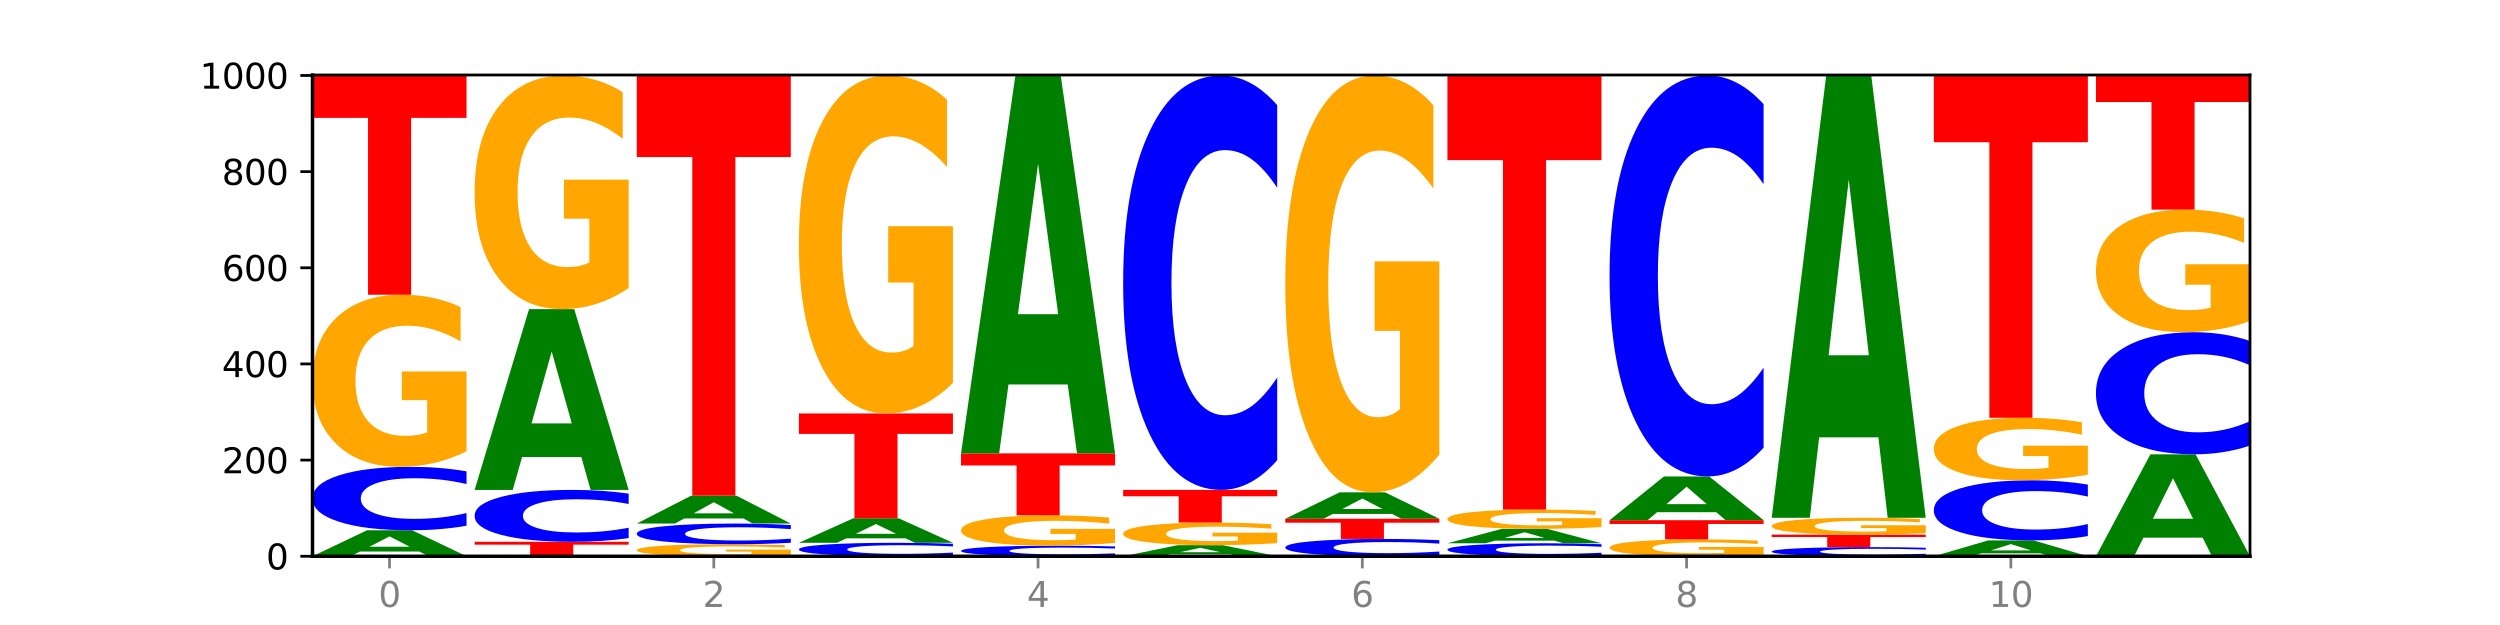 <?xml version="1.0" encoding="utf-8" standalone="no"?>
<!DOCTYPE svg PUBLIC "-//W3C//DTD SVG 1.1//EN"
  "http://www.w3.org/Graphics/SVG/1.1/DTD/svg11.dtd">
<svg xmlns:xlink="http://www.w3.org/1999/xlink" width="720pt" height="180pt" viewBox="0 0 720 180" xmlns="http://www.w3.org/2000/svg" version="1.1">
 <defs>
  <style type="text/css">*{stroke-linejoin: round; stroke-linecap: butt}</style>
 </defs>
 <g id="figure_1">
  <g id="patch_1">
   <path d="M 0 180 
L 720 180 
L 720 0 
L 0 0 
z
" style="fill: #ffffff"/>
  </g>
  <g id="axes_1">
   <g id="patch_2">
    <path d="M 90 160.2 
L 648 160.2 
L 648 21.6 
L 90 21.6 
z
" style="fill: #ffffff"/>
   </g>
   <g id="line2d_1">
    <path d="M 90 160.2 
L 648 160.2 
" clip-path="url(#p05d824299c)" style="fill: none; stroke: #000000; stroke-width: 0.5; stroke-linecap: square"/>
   </g>
   <g id="patch_3">
    <path d="M 120.728 158.838 
L 103.668 158.838 
L 100.974 160.2 
L 90 160.2 
L 105.672 152.723 
L 118.687 152.723 
L 134.36 160.2 
L 123.395 160.2 
L 120.728 158.838 
z
M 106.389 157.45 
L 117.98 157.45 
L 112.194 154.476 
L 106.389 157.45 
z
" clip-path="url(#p05d824299c)" style="fill: #008000"/>
   </g>
   <g id="patch_4">
    <path d="M 134.36 151.413 
Q 130.649 152.062 126.637 152.391 
Q 122.624 152.723 118.254 152.723 
Q 105.222 152.723 97.611 150.261 
Q 90 147.8 90 143.59 
Q 90 139.366 97.611 136.908 
Q 105.222 134.446 118.254 134.446 
Q 122.624 134.446 126.637 134.778 
Q 130.649 135.107 134.36 135.756 
L 134.36 139.4 
Q 130.616 138.539 126.983 138.139 
Q 123.351 137.738 119.339 137.738 
Q 112.141 137.738 108.017 139.298 
Q 103.904 140.853 103.904 143.59 
Q 103.904 146.316 108.017 147.875 
Q 112.141 149.431 119.339 149.431 
Q 123.351 149.431 126.983 149.031 
Q 130.616 148.627 134.36 147.766 
L 134.36 151.413 
z
" clip-path="url(#p05d824299c)" style="fill: #0000ff"/>
   </g>
   <g id="patch_5">
    <path d="M 134.36 129.961 
Q 129.886 132.204 125.074 133.33 
Q 120.263 134.446 115.133 134.446 
Q 103.541 134.446 96.77 127.77 
Q 90 121.094 90 109.677 
Q 90 98.127 96.89 91.502 
Q 103.789 84.877 115.789 84.877 
Q 120.412 84.877 124.647 85.778 
Q 128.892 86.669 132.65 88.43 
L 132.65 98.311 
Q 128.773 96.048 124.935 94.932 
Q 121.098 93.806 117.24 93.806 
Q 110.102 93.806 106.235 97.922 
Q 102.367 102.028 102.367 109.677 
Q 102.367 117.254 106.096 121.391 
Q 109.824 125.517 116.684 125.517 
Q 118.553 125.517 120.153 125.282 
Q 121.754 125.036 123.026 124.524 
L 123.026 115.247 
L 115.719 115.247 
L 115.719 106.984 
L 134.36 106.984 
L 134.36 129.961 
z
" clip-path="url(#p05d824299c)" style="fill: #ffa600"/>
   </g>
   <g id="patch_6">
    <path d="M 90 21.6 
L 134.36 21.6 
L 134.36 33.941 
L 118.401 33.941 
L 118.401 84.877 
L 105.99 84.877 
L 105.99 33.941 
L 90 33.941 
L 90 21.6 
z
" clip-path="url(#p05d824299c)" style="fill: #ff0000"/>
   </g>
   <g id="patch_7">
    <path d="M 136.695 156.046 
L 181.054 156.046 
L 181.054 156.856 
L 165.095 156.856 
L 165.095 160.2 
L 152.685 160.2 
L 152.685 156.856 
L 136.695 156.856 
L 136.695 156.046 
z
" clip-path="url(#p05d824299c)" style="fill: #ff0000"/>
   </g>
   <g id="patch_8">
    <path d="M 181.054 154.974 
Q 177.344 155.506 173.331 155.774 
Q 169.319 156.046 164.949 156.046 
Q 151.917 156.046 144.306 154.032 
Q 136.695 152.018 136.695 148.574 
Q 136.695 145.117 144.306 143.106 
Q 151.917 141.092 164.949 141.092 
Q 169.319 141.092 173.331 141.364 
Q 177.344 141.633 181.054 142.164 
L 181.054 145.145 
Q 177.31 144.441 173.678 144.113 
Q 170.045 143.786 166.033 143.786 
Q 158.835 143.786 154.711 145.062 
Q 150.598 146.334 150.598 148.574 
Q 150.598 150.804 154.711 152.08 
Q 158.835 153.353 166.033 153.353 
Q 170.045 153.353 173.678 153.025 
Q 177.31 152.695 181.054 151.99 
L 181.054 154.974 
z
" clip-path="url(#p05d824299c)" style="fill: #0000ff"/>
   </g>
   <g id="patch_9">
    <path d="M 167.423 131.608 
L 150.363 131.608 
L 147.669 141.092 
L 136.695 141.092 
L 152.367 89.031 
L 165.382 89.031 
L 181.054 141.092 
L 170.089 141.092 
L 167.423 131.608 
z
M 153.083 121.946 
L 164.675 121.946 
L 158.888 101.237 
L 153.083 121.946 
z
" clip-path="url(#p05d824299c)" style="fill: #008000"/>
   </g>
   <g id="patch_10">
    <path d="M 181.054 82.942 
Q 176.581 85.987 171.769 87.516 
Q 166.957 89.031 161.827 89.031 
Q 150.235 89.031 143.465 79.968 
Q 136.695 70.905 136.695 55.405 
Q 136.695 39.726 143.584 30.732 
Q 150.484 21.738 162.483 21.738 
Q 167.106 21.738 171.341 22.962 
Q 175.586 24.171 179.344 26.562 
L 179.344 39.976 
Q 175.467 36.904 171.63 35.389 
Q 167.792 33.86 163.935 33.86 
Q 156.797 33.86 152.929 39.448 
Q 149.062 45.022 149.062 55.405 
Q 149.062 65.692 152.79 71.308 
Q 156.518 76.91 163.378 76.91 
Q 165.247 76.91 166.848 76.59 
Q 168.448 76.256 169.721 75.561 
L 169.721 62.967 
L 162.414 62.967 
L 162.414 51.75 
L 181.054 51.75 
L 181.054 82.942 
z
" clip-path="url(#p05d824299c)" style="fill: #ffa600"/>
   </g>
   <g id="patch_11">
    <path d="M 227.749 159.887 
Q 223.275 160.043 218.463 160.122 
Q 213.652 160.2 208.522 160.2 
Q 196.93 160.2 190.159 159.734 
Q 183.389 159.268 183.389 158.47 
Q 183.389 157.664 190.279 157.201 
Q 197.178 156.738 209.178 156.738 
Q 213.801 156.738 218.036 156.801 
Q 222.281 156.864 226.039 156.987 
L 226.039 157.677 
Q 222.162 157.519 218.324 157.441 
Q 214.487 157.362 210.629 157.362 
Q 203.491 157.362 199.624 157.649 
Q 195.757 157.936 195.757 158.47 
Q 195.757 158.999 199.485 159.288 
Q 203.213 159.576 210.073 159.576 
Q 211.942 159.576 213.542 159.56 
Q 215.143 159.543 216.415 159.507 
L 216.415 158.859 
L 209.108 158.859 
L 209.108 158.282 
L 227.749 158.282 
L 227.749 159.887 
z
" clip-path="url(#p05d824299c)" style="fill: #ffa600"/>
   </g>
   <g id="patch_12">
    <path d="M 227.749 156.312 
Q 224.038 156.523 220.026 156.63 
Q 216.014 156.738 211.644 156.738 
Q 198.612 156.738 191 155.937 
Q 183.389 155.135 183.389 153.763 
Q 183.389 152.387 191 151.586 
Q 198.612 150.785 211.644 150.785 
Q 216.014 150.785 220.026 150.893 
Q 224.038 151 227.749 151.211 
L 227.749 152.398 
Q 224.005 152.118 220.372 151.987 
Q 216.74 151.857 212.728 151.857 
Q 205.53 151.857 201.406 152.365 
Q 197.293 152.872 197.293 153.763 
Q 197.293 154.651 201.406 155.159 
Q 205.53 155.666 212.728 155.666 
Q 216.74 155.666 220.372 155.536 
Q 224.005 155.404 227.749 155.124 
L 227.749 156.312 
z
" clip-path="url(#p05d824299c)" style="fill: #0000ff"/>
   </g>
   <g id="patch_13">
    <path d="M 214.117 149.322 
L 197.057 149.322 
L 194.363 150.785 
L 183.389 150.785 
L 199.062 142.754 
L 212.077 142.754 
L 227.749 150.785 
L 216.784 150.785 
L 214.117 149.322 
z
M 199.778 147.831 
L 211.369 147.831 
L 205.583 144.637 
L 199.778 147.831 
z
" clip-path="url(#p05d824299c)" style="fill: #008000"/>
   </g>
   <g id="patch_14">
    <path d="M 183.389 21.6 
L 227.749 21.6 
L 227.749 45.228 
L 211.79 45.228 
L 211.79 142.754 
L 199.379 142.754 
L 199.379 45.228 
L 183.389 45.228 
L 183.389 21.6 
z
" clip-path="url(#p05d824299c)" style="fill: #ff0000"/>
   </g>
   <g id="patch_15">
    <path d="M 274.444 159.922 
Q 270.733 160.06 266.721 160.13 
Q 262.708 160.2 258.338 160.2 
Q 245.306 160.2 237.695 159.678 
Q 230.084 159.156 230.084 158.263 
Q 230.084 157.367 237.695 156.845 
Q 245.306 156.323 258.338 156.323 
Q 262.708 156.323 266.721 156.394 
Q 270.733 156.463 274.444 156.601 
L 274.444 157.374 
Q 270.699 157.191 267.067 157.106 
Q 263.435 157.021 259.422 157.021 
Q 252.224 157.021 248.1 157.352 
Q 243.987 157.682 243.987 158.263 
Q 243.987 158.841 248.1 159.172 
Q 252.224 159.502 259.422 159.502 
Q 263.435 159.502 267.067 159.417 
Q 270.699 159.331 274.444 159.148 
L 274.444 159.922 
z
" clip-path="url(#p05d824299c)" style="fill: #0000ff"/>
   </g>
   <g id="patch_16">
    <path d="M 260.812 155.037 
L 243.752 155.037 
L 241.058 156.323 
L 230.084 156.323 
L 245.756 149.262 
L 258.771 149.262 
L 274.444 156.323 
L 263.478 156.323 
L 260.812 155.037 
z
M 246.473 153.726 
L 258.064 153.726 
L 252.277 150.917 
L 246.473 153.726 
z
" clip-path="url(#p05d824299c)" style="fill: #008000"/>
   </g>
   <g id="patch_17">
    <path d="M 230.084 119.077 
L 274.444 119.077 
L 274.444 124.964 
L 258.484 124.964 
L 258.484 149.262 
L 246.074 149.262 
L 246.074 124.964 
L 230.084 124.964 
L 230.084 119.077 
z
" clip-path="url(#p05d824299c)" style="fill: #ff0000"/>
   </g>
   <g id="patch_18">
    <path d="M 274.444 110.27 
Q 269.97 114.673 265.158 116.885 
Q 260.346 119.077 255.216 119.077 
Q 243.624 119.077 236.854 105.967 
Q 230.084 92.857 230.084 70.438 
Q 230.084 47.757 236.973 34.748 
Q 243.873 21.738 255.872 21.738 
Q 260.495 21.738 264.73 23.508 
Q 268.976 25.257 272.734 28.716 
L 272.734 48.119 
Q 268.856 43.675 265.019 41.484 
Q 261.181 39.272 257.324 39.272 
Q 250.186 39.272 246.318 47.355 
Q 242.451 55.418 242.451 70.438 
Q 242.451 85.317 246.179 93.44 
Q 249.907 101.544 256.767 101.544 
Q 258.636 101.544 260.237 101.081 
Q 261.837 100.599 263.11 99.593 
L 263.11 81.376 
L 255.803 81.376 
L 255.803 65.15 
L 274.444 65.15 
L 274.444 110.27 
z
" clip-path="url(#p05d824299c)" style="fill: #ffa600"/>
   </g>
   <g id="patch_19">
    <path d="M 321.138 159.982 
Q 317.427 160.09 313.415 160.145 
Q 309.403 160.2 305.033 160.2 
Q 292.001 160.2 284.389 159.79 
Q 276.778 159.379 276.778 158.678 
Q 276.778 157.974 284.389 157.564 
Q 292.001 157.154 305.033 157.154 
Q 309.403 157.154 313.415 157.209 
Q 317.427 157.264 321.138 157.372 
L 321.138 157.979 
Q 317.394 157.836 313.762 157.769 
Q 310.129 157.703 306.117 157.703 
Q 298.919 157.703 294.795 157.962 
Q 290.682 158.222 290.682 158.678 
Q 290.682 159.132 294.795 159.392 
Q 298.919 159.651 306.117 159.651 
Q 310.129 159.651 313.762 159.585 
Q 317.394 159.517 321.138 159.374 
L 321.138 159.982 
z
" clip-path="url(#p05d824299c)" style="fill: #0000ff"/>
   </g>
   <g id="patch_20">
    <path d="M 321.138 156.365 
Q 316.664 156.759 311.853 156.957 
Q 307.041 157.154 301.911 157.154 
Q 290.319 157.154 283.549 155.979 
Q 276.778 154.804 276.778 152.795 
Q 276.778 150.762 283.668 149.597 
Q 290.567 148.431 302.567 148.431 
Q 307.19 148.431 311.425 148.589 
Q 315.67 148.746 319.428 149.056 
L 319.428 150.795 
Q 315.551 150.397 311.713 150.2 
Q 307.876 150.002 304.018 150.002 
Q 296.88 150.002 293.013 150.726 
Q 289.146 151.449 289.146 152.795 
Q 289.146 154.128 292.874 154.856 
Q 296.602 155.583 303.462 155.583 
Q 305.331 155.583 306.931 155.541 
Q 308.532 155.498 309.805 155.408 
L 309.805 153.775 
L 302.497 153.775 
L 302.497 152.321 
L 321.138 152.321 
L 321.138 156.365 
z
" clip-path="url(#p05d824299c)" style="fill: #ffa600"/>
   </g>
   <g id="patch_21">
    <path d="M 276.778 130.569 
L 321.138 130.569 
L 321.138 134.053 
L 305.179 134.053 
L 305.179 148.431 
L 292.768 148.431 
L 292.768 134.053 
L 276.778 134.053 
L 276.778 130.569 
z
" clip-path="url(#p05d824299c)" style="fill: #ff0000"/>
   </g>
   <g id="patch_22">
    <path d="M 307.506 110.718 
L 290.446 110.718 
L 287.753 130.569 
L 276.778 130.569 
L 292.451 21.6 
L 305.466 21.6 
L 321.138 130.569 
L 310.173 130.569 
L 307.506 110.718 
z
M 293.167 90.494 
L 304.758 90.494 
L 298.972 47.149 
L 293.167 90.494 
z
" clip-path="url(#p05d824299c)" style="fill: #008000"/>
   </g>
   <g id="patch_23">
    <path d="M 354.201 159.62 
L 337.141 159.62 
L 334.447 160.2 
L 323.473 160.2 
L 339.145 157.015 
L 352.16 157.015 
L 367.833 160.2 
L 356.867 160.2 
L 354.201 159.62 
z
M 339.862 159.029 
L 351.453 159.029 
L 345.666 157.762 
L 339.862 159.029 
z
" clip-path="url(#p05d824299c)" style="fill: #008000"/>
   </g>
   <g id="patch_24">
    <path d="M 367.833 156.427 
Q 363.359 156.721 358.547 156.869 
Q 353.735 157.015 348.605 157.015 
Q 337.013 157.015 330.243 156.139 
Q 323.473 155.262 323.473 153.764 
Q 323.473 152.247 330.362 151.377 
Q 337.262 150.508 349.262 150.508 
Q 353.884 150.508 358.12 150.626 
Q 362.365 150.743 366.123 150.974 
L 366.123 152.271 
Q 362.245 151.974 358.408 151.828 
Q 354.57 151.68 350.713 151.68 
Q 343.575 151.68 339.708 152.22 
Q 335.84 152.759 335.84 153.764 
Q 335.84 154.758 339.568 155.301 
Q 343.297 155.843 350.156 155.843 
Q 352.025 155.843 353.626 155.812 
Q 355.227 155.78 356.499 155.713 
L 356.499 154.495 
L 349.192 154.495 
L 349.192 153.41 
L 367.833 153.41 
L 367.833 156.427 
z
" clip-path="url(#p05d824299c)" style="fill: #ffa600"/>
   </g>
   <g id="patch_25">
    <path d="M 323.473 141.092 
L 367.833 141.092 
L 367.833 142.929 
L 351.873 142.929 
L 351.873 150.508 
L 339.463 150.508 
L 339.463 142.929 
L 323.473 142.929 
L 323.473 141.092 
z
" clip-path="url(#p05d824299c)" style="fill: #ff0000"/>
   </g>
   <g id="patch_26">
    <path d="M 367.833 132.537 
Q 364.122 136.778 360.11 138.923 
Q 356.097 141.092 351.727 141.092 
Q 338.695 141.092 331.084 125.017 
Q 323.473 108.942 323.473 81.452 
Q 323.473 53.864 331.084 37.813 
Q 338.695 21.738 351.727 21.738 
Q 356.097 21.738 360.11 23.908 
Q 364.122 26.053 367.833 30.294 
L 367.833 54.086 
Q 364.088 48.464 360.456 45.851 
Q 356.824 43.237 352.811 43.237 
Q 345.614 43.237 341.489 53.42 
Q 337.376 63.578 337.376 81.452 
Q 337.376 99.253 341.489 109.436 
Q 345.614 119.593 352.811 119.593 
Q 356.824 119.593 360.456 116.98 
Q 364.088 114.342 367.833 108.721 
L 367.833 132.537 
z
" clip-path="url(#p05d824299c)" style="fill: #0000ff"/>
   </g>
   <g id="patch_27">
    <path d="M 414.527 159.843 
Q 410.817 160.02 406.804 160.109 
Q 402.792 160.2 398.422 160.2 
Q 385.39 160.2 377.779 159.529 
Q 370.167 158.857 370.167 157.709 
Q 370.167 156.557 377.779 155.887 
Q 385.39 155.215 398.422 155.215 
Q 402.792 155.215 406.804 155.306 
Q 410.817 155.396 414.527 155.573 
L 414.527 156.566 
Q 410.783 156.332 407.151 156.222 
Q 403.518 156.113 399.506 156.113 
Q 392.308 156.113 388.184 156.539 
Q 384.071 156.963 384.071 157.709 
Q 384.071 158.453 388.184 158.878 
Q 392.308 159.302 399.506 159.302 
Q 403.518 159.302 407.151 159.193 
Q 410.783 159.083 414.527 158.848 
L 414.527 159.843 
z
" clip-path="url(#p05d824299c)" style="fill: #0000ff"/>
   </g>
   <g id="patch_28">
    <path d="M 370.167 149.4 
L 414.527 149.4 
L 414.527 150.534 
L 398.568 150.534 
L 398.568 155.215 
L 386.158 155.215 
L 386.158 150.534 
L 370.167 150.534 
L 370.167 149.4 
z
" clip-path="url(#p05d824299c)" style="fill: #ff0000"/>
   </g>
   <g id="patch_29">
    <path d="M 400.895 148.013 
L 383.835 148.013 
L 381.142 149.4 
L 370.167 149.4 
L 385.84 141.785 
L 398.855 141.785 
L 414.527 149.4 
L 403.562 149.4 
L 400.895 148.013 
z
M 386.556 146.599 
L 398.147 146.599 
L 392.361 143.57 
L 386.556 146.599 
z
" clip-path="url(#p05d824299c)" style="fill: #008000"/>
   </g>
   <g id="patch_30">
    <path d="M 414.527 130.923 
Q 410.053 136.354 405.242 139.082 
Q 400.43 141.785 395.3 141.785 
Q 383.708 141.785 376.938 125.616 
Q 370.167 109.448 370.167 81.799 
Q 370.167 53.827 377.057 37.783 
Q 383.956 21.738 395.956 21.738 
Q 400.579 21.738 404.814 23.921 
Q 409.059 26.078 412.817 30.343 
L 412.817 54.273 
Q 408.94 48.793 405.102 46.09 
Q 401.265 43.362 397.408 43.362 
Q 390.269 43.362 386.402 53.331 
Q 382.535 63.275 382.535 81.799 
Q 382.535 100.149 386.263 110.167 
Q 389.991 120.161 396.851 120.161 
Q 398.72 120.161 400.321 119.591 
Q 401.921 118.995 403.194 117.756 
L 403.194 95.289 
L 395.887 95.289 
L 395.887 75.277 
L 414.527 75.277 
L 414.527 130.923 
z
" clip-path="url(#p05d824299c)" style="fill: #ffa600"/>
   </g>
   <g id="patch_31">
    <path d="M 461.222 159.932 
Q 457.511 160.065 453.499 160.132 
Q 449.486 160.2 445.116 160.2 
Q 432.084 160.2 424.473 159.696 
Q 416.862 159.193 416.862 158.332 
Q 416.862 157.468 424.473 156.965 
Q 432.084 156.462 445.116 156.462 
Q 449.486 156.462 453.499 156.529 
Q 457.511 156.597 461.222 156.73 
L 461.222 157.475 
Q 457.478 157.299 453.845 157.217 
Q 450.213 157.135 446.2 157.135 
Q 439.003 157.135 434.879 157.454 
Q 430.766 157.772 430.766 158.332 
Q 430.766 158.889 434.879 159.208 
Q 439.003 159.527 446.2 159.527 
Q 450.213 159.527 453.845 159.445 
Q 457.478 159.362 461.222 159.186 
L 461.222 159.932 
z
" clip-path="url(#p05d824299c)" style="fill: #0000ff"/>
   </g>
   <g id="patch_32">
    <path d="M 447.59 155.705 
L 430.53 155.705 
L 427.836 156.462 
L 416.862 156.462 
L 432.534 152.308 
L 445.549 152.308 
L 461.222 156.462 
L 450.257 156.462 
L 447.59 155.705 
z
M 433.251 154.934 
L 444.842 154.934 
L 439.055 153.282 
L 433.251 154.934 
z
" clip-path="url(#p05d824299c)" style="fill: #008000"/>
   </g>
   <g id="patch_33">
    <path d="M 461.222 151.807 
Q 456.748 152.057 451.936 152.183 
Q 447.124 152.308 441.995 152.308 
Q 430.403 152.308 423.632 151.562 
Q 416.862 150.816 416.862 149.54 
Q 416.862 148.25 423.752 147.509 
Q 430.651 146.769 442.651 146.769 
Q 447.274 146.769 451.509 146.87 
Q 455.754 146.969 459.512 147.166 
L 459.512 148.27 
Q 455.635 148.017 451.797 147.893 
Q 447.96 147.767 444.102 147.767 
Q 436.964 147.767 433.097 148.227 
Q 429.229 148.686 429.229 149.54 
Q 429.229 150.387 432.958 150.849 
Q 436.686 151.31 443.545 151.31 
Q 445.414 151.31 447.015 151.284 
Q 448.616 151.256 449.888 151.199 
L 449.888 150.163 
L 442.581 150.163 
L 442.581 149.239 
L 461.222 149.239 
L 461.222 151.807 
z
" clip-path="url(#p05d824299c)" style="fill: #ffa600"/>
   </g>
   <g id="patch_34">
    <path d="M 416.862 21.738 
L 461.222 21.738 
L 461.222 46.123 
L 445.263 46.123 
L 445.263 146.769 
L 432.852 146.769 
L 432.852 46.123 
L 416.862 46.123 
L 416.862 21.738 
z
" clip-path="url(#p05d824299c)" style="fill: #ff0000"/>
   </g>
   <g id="patch_35">
    <path d="M 507.916 159.762 
Q 503.443 159.981 498.631 160.091 
Q 493.819 160.2 488.689 160.2 
Q 477.097 160.2 470.327 159.547 
Q 463.556 158.895 463.556 157.778 
Q 463.556 156.649 470.446 156.002 
Q 477.346 155.354 489.345 155.354 
Q 493.968 155.354 498.203 155.442 
Q 502.448 155.529 506.206 155.701 
L 506.206 156.667 
Q 502.329 156.446 498.492 156.337 
Q 494.654 156.227 490.797 156.227 
Q 483.659 156.227 479.791 156.629 
Q 475.924 157.031 475.924 157.778 
Q 475.924 158.519 479.652 158.924 
Q 483.38 159.327 490.24 159.327 
Q 492.109 159.327 493.71 159.304 
Q 495.31 159.28 496.583 159.23 
L 496.583 158.323 
L 489.276 158.323 
L 489.276 157.515 
L 507.916 157.515 
L 507.916 159.762 
z
" clip-path="url(#p05d824299c)" style="fill: #ffa600"/>
   </g>
   <g id="patch_36">
    <path d="M 463.556 149.815 
L 507.916 149.815 
L 507.916 150.896 
L 491.957 150.896 
L 491.957 155.354 
L 479.547 155.354 
L 479.547 150.896 
L 463.556 150.896 
L 463.556 149.815 
z
" clip-path="url(#p05d824299c)" style="fill: #ff0000"/>
   </g>
   <g id="patch_37">
    <path d="M 494.285 147.52 
L 477.225 147.52 
L 474.531 149.815 
L 463.556 149.815 
L 479.229 137.215 
L 492.244 137.215 
L 507.916 149.815 
L 496.951 149.815 
L 494.285 147.52 
z
M 479.945 145.182 
L 491.536 145.182 
L 485.75 140.17 
L 479.945 145.182 
z
" clip-path="url(#p05d824299c)" style="fill: #008000"/>
   </g>
   <g id="patch_38">
    <path d="M 507.916 128.938 
Q 504.206 133.041 500.193 135.116 
Q 496.181 137.215 491.811 137.215 
Q 478.779 137.215 471.168 121.663 
Q 463.556 106.11 463.556 79.513 
Q 463.556 52.82 471.168 37.291 
Q 478.779 21.738 491.811 21.738 
Q 496.181 21.738 500.193 23.838 
Q 504.206 25.913 507.916 30.016 
L 507.916 53.035 
Q 504.172 47.596 500.54 45.068 
Q 496.907 42.539 492.895 42.539 
Q 485.697 42.539 481.573 52.391 
Q 477.46 62.219 477.46 79.513 
Q 477.46 96.735 481.573 106.587 
Q 485.697 116.415 492.895 116.415 
Q 496.907 116.415 500.54 113.886 
Q 504.172 111.334 507.916 105.895 
L 507.916 128.938 
z
" clip-path="url(#p05d824299c)" style="fill: #0000ff"/>
   </g>
   <g id="patch_39">
    <path d="M 554.611 160.011 
Q 550.9 160.105 546.888 160.152 
Q 542.875 160.2 538.505 160.2 
Q 525.474 160.2 517.862 159.846 
Q 510.251 159.491 510.251 158.885 
Q 510.251 158.277 517.862 157.924 
Q 525.474 157.569 538.505 157.569 
Q 542.875 157.569 546.888 157.617 
Q 550.9 157.664 554.611 157.758 
L 554.611 158.282 
Q 550.867 158.158 547.234 158.101 
Q 543.602 158.043 539.59 158.043 
Q 532.392 158.043 528.268 158.268 
Q 524.155 158.491 524.155 158.885 
Q 524.155 159.278 528.268 159.502 
Q 532.392 159.726 539.59 159.726 
Q 543.602 159.726 547.234 159.669 
Q 550.867 159.61 554.611 159.486 
L 554.611 160.011 
z
" clip-path="url(#p05d824299c)" style="fill: #0000ff"/>
   </g>
   <g id="patch_40">
    <path d="M 510.251 153.969 
L 554.611 153.969 
L 554.611 154.671 
L 538.652 154.671 
L 538.652 157.569 
L 526.241 157.569 
L 526.241 154.671 
L 510.251 154.671 
L 510.251 153.969 
z
" clip-path="url(#p05d824299c)" style="fill: #ff0000"/>
   </g>
   <g id="patch_41">
    <path d="M 554.611 153.531 
Q 550.137 153.75 545.325 153.86 
Q 540.514 153.969 535.384 153.969 
Q 523.792 153.969 517.021 153.317 
Q 510.251 152.664 510.251 151.548 
Q 510.251 150.418 517.141 149.771 
Q 524.04 149.123 536.04 149.123 
Q 540.663 149.123 544.898 149.211 
Q 549.143 149.298 552.901 149.47 
L 552.901 150.436 
Q 549.024 150.215 545.186 150.106 
Q 541.349 149.996 537.491 149.996 
Q 530.353 149.996 526.486 150.398 
Q 522.619 150.8 522.619 151.548 
Q 522.619 152.288 526.347 152.693 
Q 530.075 153.096 536.935 153.096 
Q 538.804 153.096 540.404 153.073 
Q 542.005 153.049 543.277 152.999 
L 543.277 152.092 
L 535.97 152.092 
L 535.97 151.284 
L 554.611 151.284 
L 554.611 153.531 
z
" clip-path="url(#p05d824299c)" style="fill: #ffa600"/>
   </g>
   <g id="patch_42">
    <path d="M 540.979 125.943 
L 523.919 125.943 
L 521.225 149.123 
L 510.251 149.123 
L 525.923 21.877 
L 538.938 21.877 
L 554.611 149.123 
L 543.646 149.123 
L 540.979 125.943 
z
M 526.64 102.326 
L 538.231 102.326 
L 532.445 51.711 
L 526.64 102.326 
z
" clip-path="url(#p05d824299c)" style="fill: #008000"/>
   </g>
   <g id="patch_43">
    <path d="M 587.674 159.368 
L 570.614 159.368 
L 567.92 160.2 
L 556.946 160.2 
L 572.618 155.631 
L 585.633 155.631 
L 601.305 160.2 
L 590.34 160.2 
L 587.674 159.368 
z
M 573.335 158.52 
L 584.926 158.52 
L 579.139 156.702 
L 573.335 158.52 
z
" clip-path="url(#p05d824299c)" style="fill: #008000"/>
   </g>
   <g id="patch_44">
    <path d="M 601.305 154.39 
Q 597.595 155.005 593.582 155.316 
Q 589.57 155.631 585.2 155.631 
Q 572.168 155.631 564.557 153.3 
Q 556.946 150.969 556.946 146.982 
Q 556.946 142.982 564.557 140.654 
Q 572.168 138.323 585.2 138.323 
Q 589.57 138.323 593.582 138.638 
Q 597.595 138.949 601.305 139.564 
L 601.305 143.014 
Q 597.561 142.199 593.929 141.82 
Q 590.297 141.441 586.284 141.441 
Q 579.086 141.441 574.962 142.917 
Q 570.849 144.39 570.849 146.982 
Q 570.849 149.564 574.962 151.04 
Q 579.086 152.513 586.284 152.513 
Q 590.297 152.513 593.929 152.134 
Q 597.561 151.752 601.305 150.936 
L 601.305 154.39 
z
" clip-path="url(#p05d824299c)" style="fill: #0000ff"/>
   </g>
   <g id="patch_45">
    <path d="M 601.305 136.694 
Q 596.832 137.509 592.02 137.918 
Q 587.208 138.323 582.078 138.323 
Q 570.486 138.323 563.716 135.899 
Q 556.946 133.474 556.946 129.329 
Q 556.946 125.134 563.835 122.729 
Q 570.735 120.323 582.734 120.323 
Q 587.357 120.323 591.592 120.65 
Q 595.838 120.974 599.595 121.613 
L 599.595 125.201 
Q 595.718 124.38 591.881 123.974 
Q 588.043 123.565 584.186 123.565 
Q 577.048 123.565 573.18 125.06 
Q 569.313 126.551 569.313 129.329 
Q 569.313 132.08 573.041 133.582 
Q 576.769 135.081 583.629 135.081 
Q 585.498 135.081 587.099 134.995 
Q 588.699 134.906 589.972 134.72 
L 589.972 131.351 
L 582.665 131.351 
L 582.665 128.351 
L 601.305 128.351 
L 601.305 136.694 
z
" clip-path="url(#p05d824299c)" style="fill: #ffa600"/>
   </g>
   <g id="patch_46">
    <path d="M 556.946 21.738 
L 601.305 21.738 
L 601.305 40.965 
L 585.346 40.965 
L 585.346 120.323 
L 572.936 120.323 
L 572.936 40.965 
L 556.946 40.965 
L 556.946 21.738 
z
" clip-path="url(#p05d824299c)" style="fill: #ff0000"/>
   </g>
   <g id="patch_47">
    <path d="M 634.368 154.853 
L 617.308 154.853 
L 614.614 160.2 
L 603.64 160.2 
L 619.313 130.846 
L 632.328 130.846 
L 648 160.2 
L 637.035 160.2 
L 634.368 154.853 
z
M 620.029 149.405 
L 631.62 149.405 
L 625.834 137.729 
L 620.029 149.405 
z
" clip-path="url(#p05d824299c)" style="fill: #008000"/>
   </g>
   <g id="patch_48">
    <path d="M 648 128.325 
Q 644.289 129.575 640.277 130.207 
Q 636.265 130.846 631.895 130.846 
Q 618.863 130.846 611.251 126.109 
Q 603.64 121.373 603.64 113.272 
Q 603.64 105.143 611.251 100.414 
Q 618.863 95.677 631.895 95.677 
Q 636.265 95.677 640.277 96.316 
Q 644.289 96.948 648 98.198 
L 648 105.208 
Q 644.256 103.552 640.623 102.782 
Q 636.991 102.012 632.979 102.012 
Q 625.781 102.012 621.657 105.012 
Q 617.544 108.005 617.544 113.272 
Q 617.544 118.518 621.657 121.518 
Q 625.781 124.511 632.979 124.511 
Q 636.991 124.511 640.623 123.741 
Q 644.256 122.964 648 121.307 
L 648 128.325 
z
" clip-path="url(#p05d824299c)" style="fill: #0000ff"/>
   </g>
   <g id="patch_49">
    <path d="M 648 92.482 
Q 643.526 94.08 638.714 94.882 
Q 633.903 95.677 628.773 95.677 
Q 617.181 95.677 610.41 90.922 
Q 603.64 86.166 603.64 78.034 
Q 603.64 69.807 610.53 65.088 
Q 617.429 60.369 629.429 60.369 
Q 634.052 60.369 638.287 61.011 
Q 642.532 61.646 646.29 62.9 
L 646.29 69.938 
Q 642.413 68.326 638.575 67.531 
Q 634.738 66.729 630.88 66.729 
Q 623.742 66.729 619.875 69.661 
Q 616.008 72.586 616.008 78.034 
Q 616.008 83.431 619.736 86.378 
Q 623.464 89.317 630.324 89.317 
Q 632.193 89.317 633.793 89.149 
Q 635.394 88.974 636.666 88.61 
L 636.666 82.002 
L 629.359 82.002 
L 629.359 76.116 
L 648 76.116 
L 648 92.482 
z
" clip-path="url(#p05d824299c)" style="fill: #ffa600"/>
   </g>
   <g id="patch_50">
    <path d="M 603.64 21.877 
L 648 21.877 
L 648 29.384 
L 632.041 29.384 
L 632.041 60.369 
L 619.63 60.369 
L 619.63 29.384 
L 603.64 29.384 
L 603.64 21.877 
z
" clip-path="url(#p05d824299c)" style="fill: #ff0000"/>
   </g>
   <g id="matplotlib.axis_1">
    <g id="xtick_1">
     <g id="line2d_2">
      <defs>
       <path id="mf90601ed39" d="M 0 0 
L 0 3.5 
" style="stroke: #808080; stroke-width: 0.8"/>
      </defs>
      <g>
       <use xlink:href="#mf90601ed39" x="112.18" y="160.2" style="fill: #808080; stroke: #808080; stroke-width: 0.8"/>
      </g>
     </g>
     <g id="text_1">
      <!-- 0 -->
      <g style="fill: #808080" transform="translate(108.999 174.798) scale(0.1 -0.1)">
       <defs>
        <path id="DejaVuSans-30" d="M 2034 4250 
Q 1547 4250 1301 3770 
Q 1056 3291 1056 2328 
Q 1056 1369 1301 889 
Q 1547 409 2034 409 
Q 2525 409 2770 889 
Q 3016 1369 3016 2328 
Q 3016 3291 2770 3770 
Q 2525 4250 2034 4250 
z
M 2034 4750 
Q 2819 4750 3233 4129 
Q 3647 3509 3647 2328 
Q 3647 1150 3233 529 
Q 2819 -91 2034 -91 
Q 1250 -91 836 529 
Q 422 1150 422 2328 
Q 422 3509 836 4129 
Q 1250 4750 2034 4750 
z
" transform="scale(0.016)"/>
       </defs>
       <use xlink:href="#DejaVuSans-30"/>
      </g>
     </g>
    </g>
    <g id="xtick_2">
     <g id="line2d_3">
      <g>
       <use xlink:href="#mf90601ed39" x="205.569" y="160.2" style="fill: #808080; stroke: #808080; stroke-width: 0.8"/>
      </g>
     </g>
     <g id="text_2">
      <!-- 2 -->
      <g style="fill: #808080" transform="translate(202.388 174.798) scale(0.1 -0.1)">
       <defs>
        <path id="DejaVuSans-32" d="M 1228 531 
L 3431 531 
L 3431 0 
L 469 0 
L 469 531 
Q 828 903 1448 1529 
Q 2069 2156 2228 2338 
Q 2531 2678 2651 2914 
Q 2772 3150 2772 3378 
Q 2772 3750 2511 3984 
Q 2250 4219 1831 4219 
Q 1534 4219 1204 4116 
Q 875 4013 500 3803 
L 500 4441 
Q 881 4594 1212 4672 
Q 1544 4750 1819 4750 
Q 2544 4750 2975 4387 
Q 3406 4025 3406 3419 
Q 3406 3131 3298 2873 
Q 3191 2616 2906 2266 
Q 2828 2175 2409 1742 
Q 1991 1309 1228 531 
z
" transform="scale(0.016)"/>
       </defs>
       <use xlink:href="#DejaVuSans-32"/>
      </g>
     </g>
    </g>
    <g id="xtick_3">
     <g id="line2d_4">
      <g>
       <use xlink:href="#mf90601ed39" x="298.958" y="160.2" style="fill: #808080; stroke: #808080; stroke-width: 0.8"/>
      </g>
     </g>
     <g id="text_3">
      <!-- 4 -->
      <g style="fill: #808080" transform="translate(295.777 174.798) scale(0.1 -0.1)">
       <defs>
        <path id="DejaVuSans-34" d="M 2419 4116 
L 825 1625 
L 2419 1625 
L 2419 4116 
z
M 2253 4666 
L 3047 4666 
L 3047 1625 
L 3713 1625 
L 3713 1100 
L 3047 1100 
L 3047 0 
L 2419 0 
L 2419 1100 
L 313 1100 
L 313 1709 
L 2253 4666 
z
" transform="scale(0.016)"/>
       </defs>
       <use xlink:href="#DejaVuSans-34"/>
      </g>
     </g>
    </g>
    <g id="xtick_4">
     <g id="line2d_5">
      <g>
       <use xlink:href="#mf90601ed39" x="392.347" y="160.2" style="fill: #808080; stroke: #808080; stroke-width: 0.8"/>
      </g>
     </g>
     <g id="text_4">
      <!-- 6 -->
      <g style="fill: #808080" transform="translate(389.166 174.798) scale(0.1 -0.1)">
       <defs>
        <path id="DejaVuSans-36" d="M 2113 2584 
Q 1688 2584 1439 2293 
Q 1191 2003 1191 1497 
Q 1191 994 1439 701 
Q 1688 409 2113 409 
Q 2538 409 2786 701 
Q 3034 994 3034 1497 
Q 3034 2003 2786 2293 
Q 2538 2584 2113 2584 
z
M 3366 4563 
L 3366 3988 
Q 3128 4100 2886 4159 
Q 2644 4219 2406 4219 
Q 1781 4219 1451 3797 
Q 1122 3375 1075 2522 
Q 1259 2794 1537 2939 
Q 1816 3084 2150 3084 
Q 2853 3084 3261 2657 
Q 3669 2231 3669 1497 
Q 3669 778 3244 343 
Q 2819 -91 2113 -91 
Q 1303 -91 875 529 
Q 447 1150 447 2328 
Q 447 3434 972 4092 
Q 1497 4750 2381 4750 
Q 2619 4750 2861 4703 
Q 3103 4656 3366 4563 
z
" transform="scale(0.016)"/>
       </defs>
       <use xlink:href="#DejaVuSans-36"/>
      </g>
     </g>
    </g>
    <g id="xtick_5">
     <g id="line2d_6">
      <g>
       <use xlink:href="#mf90601ed39" x="485.736" y="160.2" style="fill: #808080; stroke: #808080; stroke-width: 0.8"/>
      </g>
     </g>
     <g id="text_5">
      <!-- 8 -->
      <g style="fill: #808080" transform="translate(482.555 174.798) scale(0.1 -0.1)">
       <defs>
        <path id="DejaVuSans-38" d="M 2034 2216 
Q 1584 2216 1326 1975 
Q 1069 1734 1069 1313 
Q 1069 891 1326 650 
Q 1584 409 2034 409 
Q 2484 409 2743 651 
Q 3003 894 3003 1313 
Q 3003 1734 2745 1975 
Q 2488 2216 2034 2216 
z
M 1403 2484 
Q 997 2584 770 2862 
Q 544 3141 544 3541 
Q 544 4100 942 4425 
Q 1341 4750 2034 4750 
Q 2731 4750 3128 4425 
Q 3525 4100 3525 3541 
Q 3525 3141 3298 2862 
Q 3072 2584 2669 2484 
Q 3125 2378 3379 2068 
Q 3634 1759 3634 1313 
Q 3634 634 3220 271 
Q 2806 -91 2034 -91 
Q 1263 -91 848 271 
Q 434 634 434 1313 
Q 434 1759 690 2068 
Q 947 2378 1403 2484 
z
M 1172 3481 
Q 1172 3119 1398 2916 
Q 1625 2713 2034 2713 
Q 2441 2713 2670 2916 
Q 2900 3119 2900 3481 
Q 2900 3844 2670 4047 
Q 2441 4250 2034 4250 
Q 1625 4250 1398 4047 
Q 1172 3844 1172 3481 
z
" transform="scale(0.016)"/>
       </defs>
       <use xlink:href="#DejaVuSans-38"/>
      </g>
     </g>
    </g>
    <g id="xtick_6">
     <g id="line2d_7">
      <g>
       <use xlink:href="#mf90601ed39" x="579.126" y="160.2" style="fill: #808080; stroke: #808080; stroke-width: 0.8"/>
      </g>
     </g>
     <g id="text_6">
      <!-- 10 -->
      <g style="fill: #808080" transform="translate(572.763 174.798) scale(0.1 -0.1)">
       <defs>
        <path id="DejaVuSans-31" d="M 794 531 
L 1825 531 
L 1825 4091 
L 703 3866 
L 703 4441 
L 1819 4666 
L 2450 4666 
L 2450 531 
L 3481 531 
L 3481 0 
L 794 0 
L 794 531 
z
" transform="scale(0.016)"/>
       </defs>
       <use xlink:href="#DejaVuSans-31"/>
       <use xlink:href="#DejaVuSans-30" x="63.623"/>
      </g>
     </g>
    </g>
   </g>
   <g id="matplotlib.axis_2">
    <g id="ytick_1">
     <g id="line2d_8">
      <defs>
       <path id="mda2de702d1" d="M 0 0 
L -3.5 0 
" style="stroke: #000000; stroke-width: 0.8"/>
      </defs>
      <g>
       <use xlink:href="#mda2de702d1" x="90" y="160.2" style="stroke: #000000; stroke-width: 0.8"/>
      </g>
     </g>
     <g id="text_7">
      <!-- 0 -->
      <g transform="translate(76.638 163.999) scale(0.1 -0.1)">
       <use xlink:href="#DejaVuSans-30"/>
      </g>
     </g>
    </g>
    <g id="ytick_2">
     <g id="line2d_9">
      <g>
       <use xlink:href="#mda2de702d1" x="90" y="132.508" style="stroke: #000000; stroke-width: 0.8"/>
      </g>
     </g>
     <g id="text_8">
      <!-- 200 -->
      <g transform="translate(63.913 136.307) scale(0.1 -0.1)">
       <use xlink:href="#DejaVuSans-32"/>
       <use xlink:href="#DejaVuSans-30" x="63.623"/>
       <use xlink:href="#DejaVuSans-30" x="127.246"/>
      </g>
     </g>
    </g>
    <g id="ytick_3">
     <g id="line2d_10">
      <g>
       <use xlink:href="#mda2de702d1" x="90" y="104.815" style="stroke: #000000; stroke-width: 0.8"/>
      </g>
     </g>
     <g id="text_9">
      <!-- 400 -->
      <g transform="translate(63.913 108.615) scale(0.1 -0.1)">
       <use xlink:href="#DejaVuSans-34"/>
       <use xlink:href="#DejaVuSans-30" x="63.623"/>
       <use xlink:href="#DejaVuSans-30" x="127.246"/>
      </g>
     </g>
    </g>
    <g id="ytick_4">
     <g id="line2d_11">
      <g>
       <use xlink:href="#mda2de702d1" x="90" y="77.123" style="stroke: #000000; stroke-width: 0.8"/>
      </g>
     </g>
     <g id="text_10">
      <!-- 600 -->
      <g transform="translate(63.913 80.922) scale(0.1 -0.1)">
       <use xlink:href="#DejaVuSans-36"/>
       <use xlink:href="#DejaVuSans-30" x="63.623"/>
       <use xlink:href="#DejaVuSans-30" x="127.246"/>
      </g>
     </g>
    </g>
    <g id="ytick_5">
     <g id="line2d_12">
      <g>
       <use xlink:href="#mda2de702d1" x="90" y="49.431" style="stroke: #000000; stroke-width: 0.8"/>
      </g>
     </g>
     <g id="text_11">
      <!-- 800 -->
      <g transform="translate(63.913 53.23) scale(0.1 -0.1)">
       <use xlink:href="#DejaVuSans-38"/>
       <use xlink:href="#DejaVuSans-30" x="63.623"/>
       <use xlink:href="#DejaVuSans-30" x="127.246"/>
      </g>
     </g>
    </g>
    <g id="ytick_6">
     <g id="line2d_13">
      <g>
       <use xlink:href="#mda2de702d1" x="90" y="21.738" style="stroke: #000000; stroke-width: 0.8"/>
      </g>
     </g>
     <g id="text_12">
      <!-- 1000 -->
      <g transform="translate(57.55 25.538) scale(0.1 -0.1)">
       <use xlink:href="#DejaVuSans-31"/>
       <use xlink:href="#DejaVuSans-30" x="63.623"/>
       <use xlink:href="#DejaVuSans-30" x="127.246"/>
       <use xlink:href="#DejaVuSans-30" x="190.869"/>
      </g>
     </g>
    </g>
   </g>
   <g id="patch_51">
    <path d="M 90 160.2 
L 90 21.6 
" style="fill: none; stroke: #000000; stroke-linejoin: miter; stroke-linecap: square"/>
   </g>
   <g id="patch_52">
    <path d="M 648 160.2 
L 648 21.6 
" style="fill: none; stroke: #000000; stroke-width: 0.8; stroke-linejoin: miter; stroke-linecap: square"/>
   </g>
   <g id="patch_53">
    <path d="M 90 160.2 
L 648 160.2 
" style="fill: none; stroke: #000000; stroke-linejoin: miter; stroke-linecap: square"/>
   </g>
   <g id="patch_54">
    <path d="M 90 21.6 
L 648 21.6 
" style="fill: none; stroke: #000000; stroke-width: 0.8; stroke-linejoin: miter; stroke-linecap: square"/>
   </g>
  </g>
 </g>
 <defs>
  <clipPath id="p05d824299c">
   <rect x="90" y="21.6" width="558" height="138.6"/>
  </clipPath>
 </defs>
</svg>
